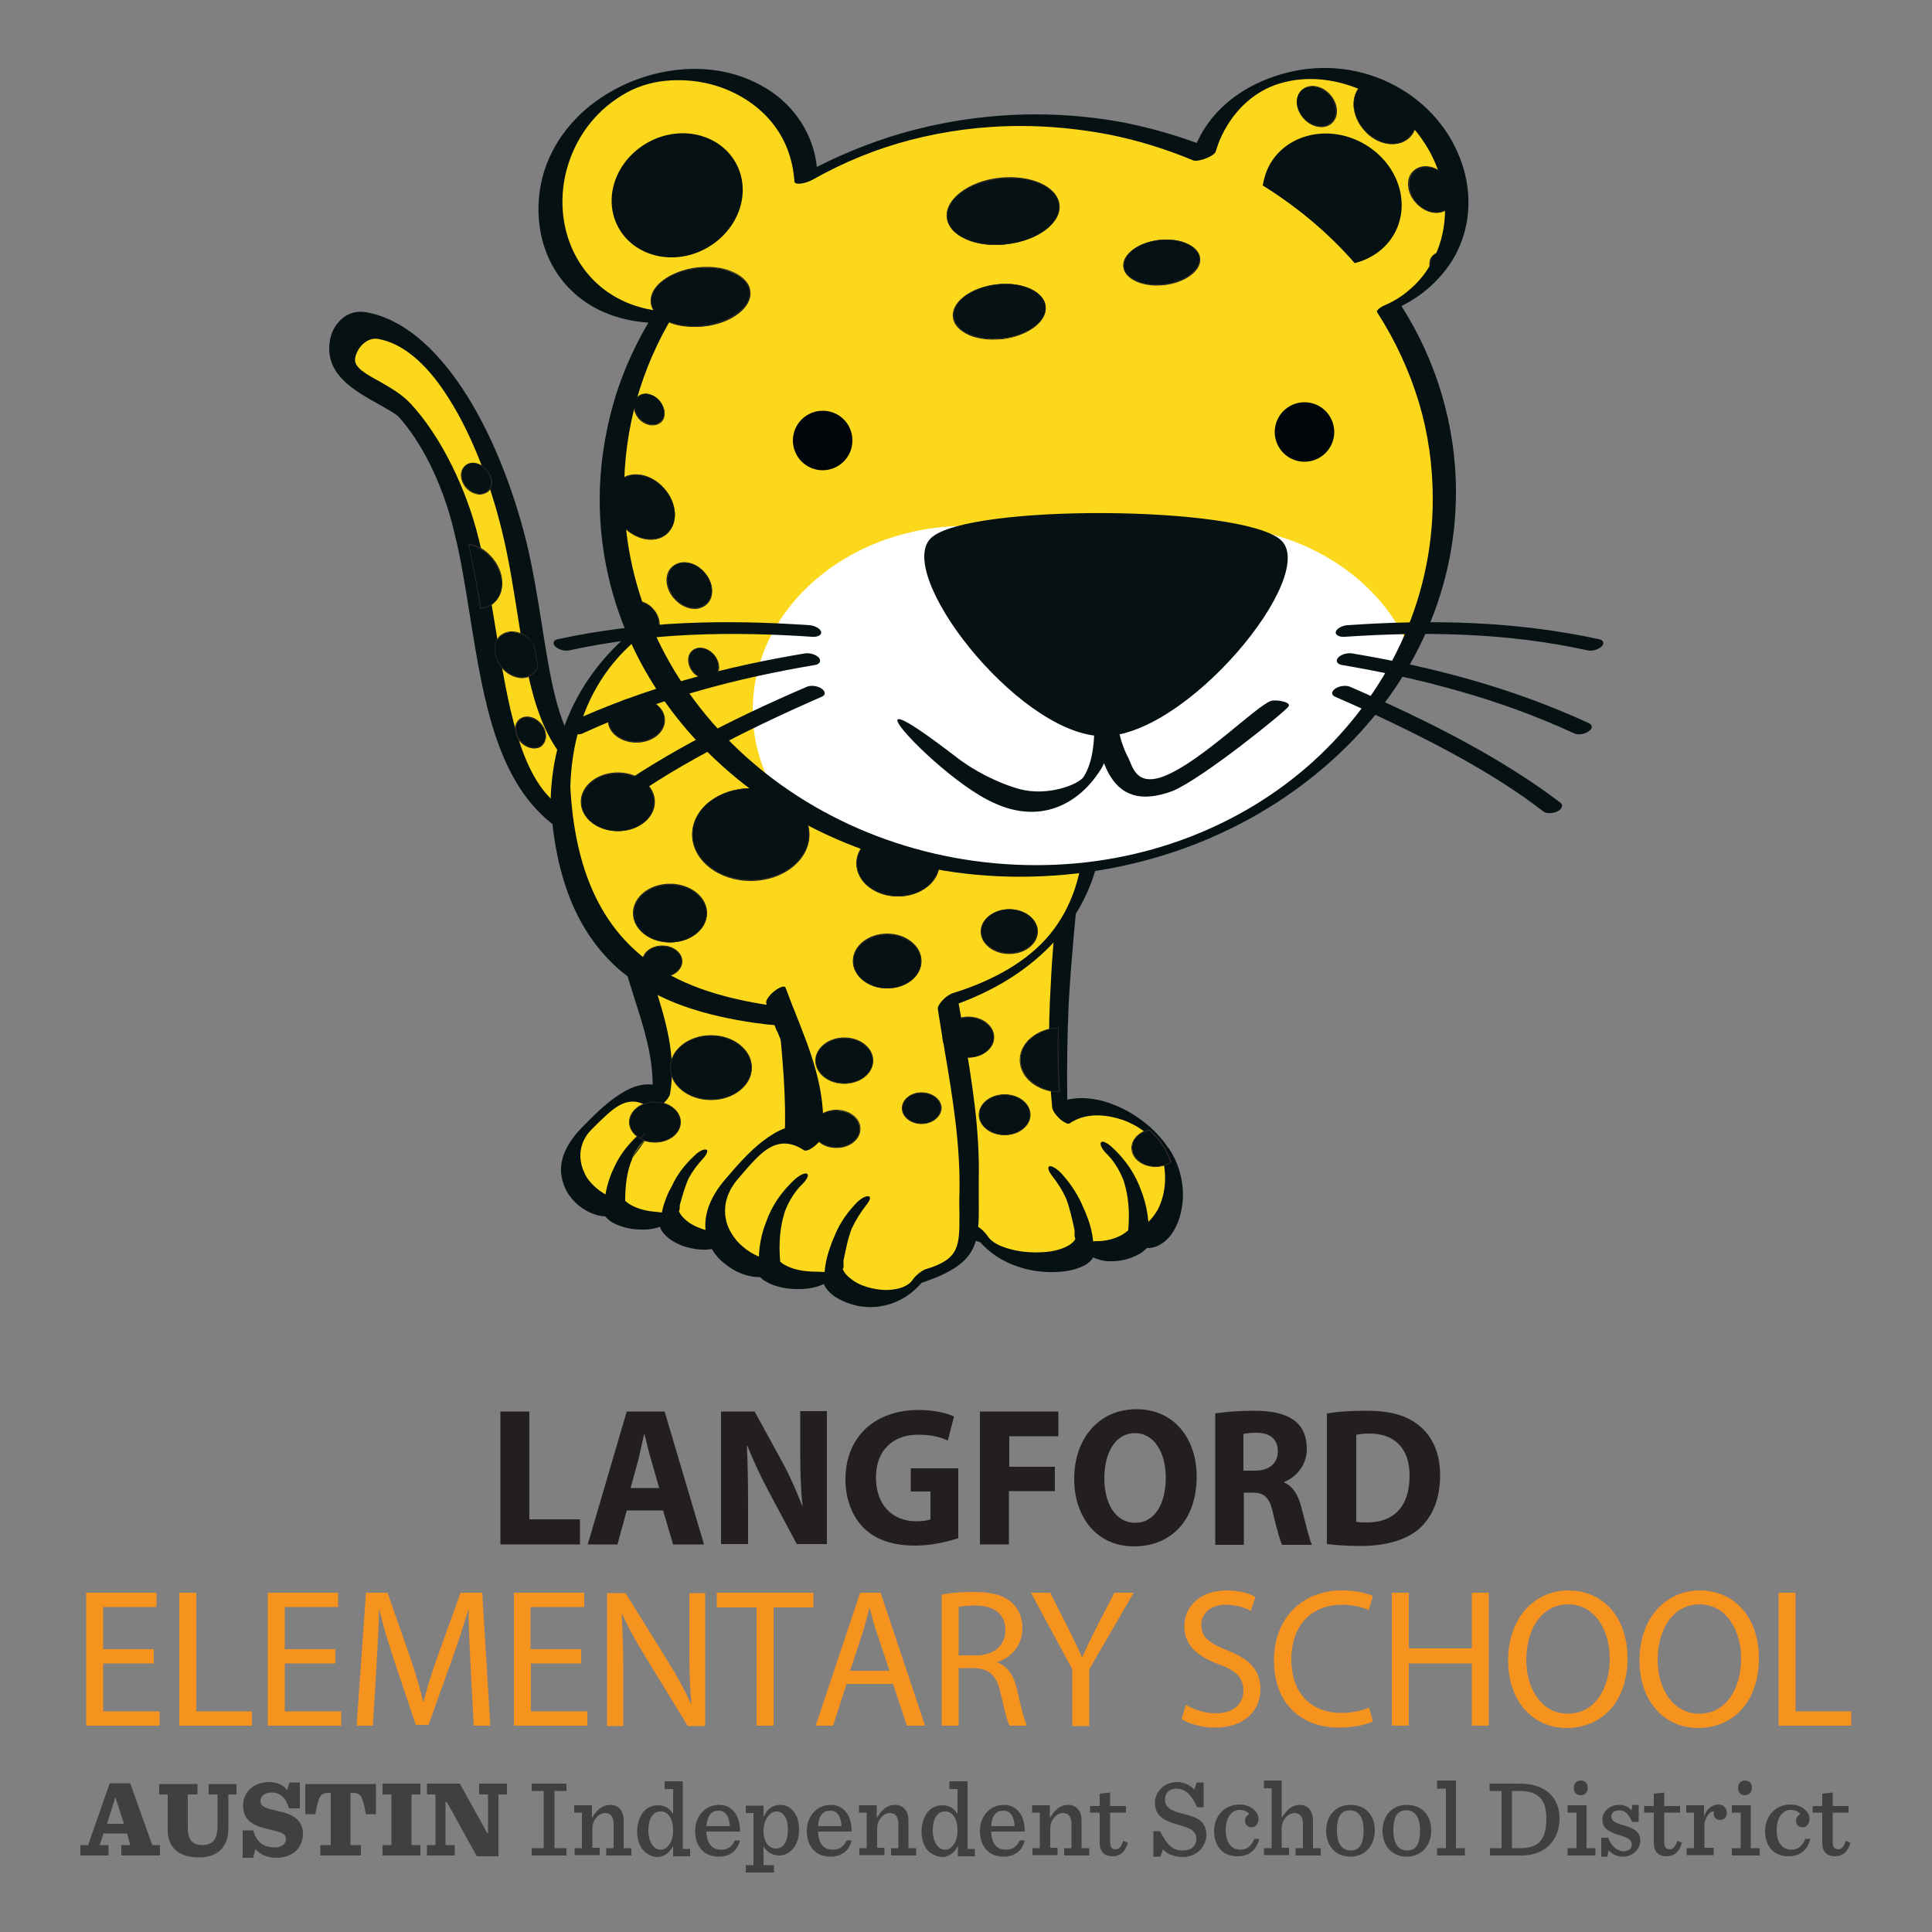 <?xml version="1.0" encoding="utf-8"?>
<!-- Generator: Adobe Illustrator 21.1.0, SVG Export Plug-In . SVG Version: 6.00 Build 0)  -->
<svg version="1.1" id="Layer_1" xmlns="http://www.w3.org/2000/svg" xmlns:xlink="http://www.w3.org/1999/xlink" x="0px" y="0px"
	 viewBox="0 0 500 500" style="enable-background:new 0 0 500 500;" xml:space="preserve">
<rect x="0" y="0" width="500" height="500" fill="#808080" stroke="none"/>
<style type="text/css">
	.st0{fill:#231F20;}
	.st1{fill:#F6921E;}
	.st2{fill:#404041;}
	.st3{fill:#FCD81C;}
	.st4{fill:#051112;}
	.st5{fill-rule:evenodd;clip-rule:evenodd;fill:#FCD81C;}
	.st6{fill-rule:evenodd;clip-rule:evenodd;fill:#051112;}
	.st7{fill:#2C2825;}
	.st8{fill-rule:evenodd;clip-rule:evenodd;fill:#FFFFFF;}
	.st9{fill-rule:evenodd;clip-rule:evenodd;fill:#000509;}
</style>
<g id="Text">
	<g>
		<path class="st0" d="M129.5,365.3h7.5v27.9h13.1v6.5h-20.6V365.3z"/>
		<path class="st0" d="M162.2,390.9l-2.4,8.8h-7.7l10.1-34.4h9.8l10.2,34.4h-8l-2.6-8.8H162.2z M170.6,385.1l-2.1-7.3
			c-0.6-2-1.2-4.6-1.7-6.6h-0.1c-0.5,2-1,4.6-1.5,6.6l-2,7.3H170.6z"/>
		<path class="st0" d="M186.6,399.7v-34.4h8.7l6.9,12.6c2,3.6,3.9,7.9,5.4,11.8h0.1c-0.5-4.5-0.6-9.2-0.6-14.4v-10.1h6.9v34.4h-7.8
			l-7.1-13.3c-2-3.7-4.1-8.1-5.7-12.2l-0.1,0.1c0.2,4.5,0.3,9.4,0.3,15v10.4H186.6z"/>
		<path class="st0" d="M247.9,398.1c-2.3,0.8-6.7,1.9-11,1.9c-6,0-10.4-1.6-13.4-4.6c-3-3-4.7-7.5-4.7-12.5c0-11.4,8-18,18.9-18
			c4.3,0,7.6,0.9,9.2,1.7l-1.6,6.2c-1.8-0.8-4.1-1.5-7.7-1.5c-6.2,0-10.9,3.7-10.9,11.1c0,7.1,4.3,11.3,10.4,11.3
			c1.7,0,3.1-0.2,3.7-0.5v-7.2h-5.1V380h12.3V398.1z"/>
		<path class="st0" d="M253.7,365.3h20.2v6.4h-12.7v7.9H273v6.3h-11.9v13.8h-7.5V365.3z"/>
		<path class="st0" d="M309.7,382.1c0,11.3-6.6,18.1-16.2,18.1c-9.8,0-15.5-7.7-15.5-17.5c0-10.3,6.3-18,16.1-18
			C304.1,364.7,309.7,372.6,309.7,382.1z M285.8,382.6c0,6.7,3,11.5,8,11.5c5.1,0,7.9-5,7.9-11.7c0-6.2-2.8-11.5-8-11.5
			C288.7,370.9,285.8,375.9,285.8,382.6z"/>
		<path class="st0" d="M314.5,365.8c2.4-0.4,6-0.7,10-0.7c4.9,0,8.3,0.8,10.7,2.7c2,1.6,3,4,3,7.2c0,4.4-3,7.4-5.8,8.5v0.2
			c2.3,1,3.6,3.3,4.4,6.4c1,3.9,2.1,8.4,2.7,9.7h-7.7c-0.5-1-1.3-3.8-2.3-8c-0.9-4.3-2.3-5.5-5.3-5.5h-2.3v13.5h-7.4V365.8z
			 M321.9,380.6h2.9c3.7,0,5.9-1.9,5.9-5c0-3.2-2.1-4.8-5.5-4.8c-1.8,0-2.8,0.2-3.4,0.3V380.6z"/>
		<path class="st0" d="M343.5,365.8c2.7-0.5,6.3-0.7,10.1-0.7c6.3,0,10.3,1.2,13.5,3.7c3.4,2.7,5.6,6.9,5.6,13
			c0,6.6-2.3,11.1-5.5,13.9c-3.5,3-8.8,4.4-15.3,4.4c-3.9,0-6.6-0.3-8.5-0.5V365.8z M351,393.8c0.6,0.2,1.7,0.2,2.6,0.2
			c6.8,0.1,11.2-3.8,11.2-12.1c0-7.2-4-10.9-10.4-10.9c-1.7,0-2.7,0.2-3.4,0.3V393.8z"/>
	</g>
	<g>
		<path class="st1" d="M39.8,430.5H26.7v12.4h14.6v3.7h-19v-34.4h18.2v3.7H26.7v10.9h13.1V430.5z"/>
		<path class="st1" d="M46.4,412.2h4.4v30.7h14.4v3.7H46.4V412.2z"/>
		<path class="st1" d="M86.9,430.5H73.7v12.4h14.6v3.7h-19v-34.4h18.2v3.7H73.7v10.9h13.1V430.5z"/>
		<path class="st1" d="M121.8,431.5c-0.2-4.8-0.6-10.6-0.5-14.9h-0.1c-1.2,4-2.6,8.3-4.3,13.1l-6,16.7h-3.3l-5.5-16.4
			c-1.6-4.9-3-9.3-3.9-13.4h-0.1c-0.1,4.3-0.4,10.1-0.7,15.2l-0.9,14.8h-4.2l2.4-34.4h5.6l5.8,16.6c1.4,4.2,2.6,8,3.4,11.6h0.1
			c0.9-3.5,2.1-7.3,3.6-11.6l6-16.6h5.6l2.1,34.4h-4.3L121.8,431.5z"/>
		<path class="st1" d="M150.5,430.5h-13.1v12.4H152v3.7h-19v-34.4h18.2v3.7h-13.9v10.9h13.1V430.5z"/>
		<path class="st1" d="M157.1,446.7v-34.4h4.8l10.8,17.4c2.5,4,4.5,7.7,6.1,11.2l0.1-0.1c-0.4-4.6-0.5-8.8-0.5-14.1v-14.4h4.1v34.4
			H178l-10.7-17.5c-2.4-3.8-4.6-7.8-6.3-11.5l-0.1,0.1c0.2,4.3,0.4,8.5,0.4,14.2v14.7H157.1z"/>
		<path class="st1" d="M195.8,416h-10.3v-3.8h25v3.8h-10.3v30.6h-4.4V416z"/>
		<path class="st1" d="M219.1,435.8l-3.5,10.8h-4.5l11.5-34.4h5.3l11.5,34.4h-4.7l-3.6-10.8H219.1z M230.2,432.4l-3.3-9.9
			c-0.8-2.2-1.3-4.3-1.8-6.3H225c-0.5,2-1.1,4.1-1.7,6.2l-3.3,10H230.2z"/>
		<path class="st1" d="M243.7,412.7c2.2-0.5,5.4-0.7,8.4-0.7c4.7,0,7.7,0.9,9.8,2.8c1.7,1.5,2.7,3.9,2.7,6.5c0,4.5-2.8,7.6-6.4,8.8
			v0.2c2.6,0.9,4.2,3.4,5,6.9c1.1,4.8,1.9,8.1,2.6,9.4h-4.5c-0.6-1-1.3-3.9-2.3-8.2c-1-4.7-2.8-6.5-6.8-6.7h-4.1v14.9h-4.4V412.7z
			 M248.1,428.4h4.5c4.7,0,7.6-2.6,7.6-6.5c0-4.4-3.2-6.4-7.8-6.4c-2.1,0-3.6,0.2-4.3,0.4V428.4z"/>
		<path class="st1" d="M277.5,446.7V432l-10.7-19.8h5l4.8,9.5c1.3,2.6,2.3,4.7,3.4,7.1h0.1c1-2.2,2.1-4.5,3.4-7.1l4.9-9.5h5
			L281.9,432v14.7H277.5z"/>
		<path class="st1" d="M306.9,441.2c2,1.2,4.8,2.2,7.8,2.2c4.5,0,7.1-2.4,7.1-5.9c0-3.2-1.8-5.1-6.4-6.8c-5.5-2-8.9-4.9-8.9-9.8
			c0-5.4,4.4-9.3,10.9-9.3c3.5,0,6,0.8,7.5,1.7l-1.2,3.6c-1.1-0.6-3.4-1.6-6.4-1.6c-4.6,0-6.4,2.8-6.4,5.2c0,3.2,2.1,4.8,6.7,6.6
			c5.7,2.2,8.6,5.1,8.6,10.1c0,5.3-3.9,9.9-11.8,9.9c-3.3,0-6.8-1-8.6-2.2L306.9,441.2z"/>
		<path class="st1" d="M355.3,445.5c-1.6,0.8-4.8,1.6-8.9,1.6c-9.5,0-16.7-6.1-16.7-17.4c0-10.8,7.2-18.1,17.6-18.1
			c4.2,0,6.9,0.9,8,1.5l-1.1,3.6c-1.7-0.8-4-1.4-6.8-1.4c-7.9,0-13.2,5.2-13.2,14.2c0,8.4,4.8,13.8,13,13.8c2.7,0,5.4-0.6,7.1-1.4
			L355.3,445.5z"/>
		<path class="st1" d="M364.6,412.2v14.4h16.3v-14.4h4.4v34.4h-4.4v-16.1h-16.3v16.1h-4.4v-34.4H364.6z"/>
		<path class="st1" d="M421.2,429.1c0,11.8-7.1,18.1-15.7,18.1c-8.9,0-15.2-7-15.2-17.5c0-10.9,6.7-18.1,15.7-18.1
			C415.2,411.7,421.2,418.9,421.2,429.1z M395,429.6c0,7.4,3.9,13.9,10.8,13.9c6.9,0,10.8-6.5,10.8-14.3c0-6.8-3.5-14-10.8-14
			C398.6,415.3,395,422.1,395,429.6z"/>
		<path class="st1" d="M455.2,429.1c0,11.8-7.1,18.1-15.7,18.1c-8.9,0-15.2-7-15.2-17.5c0-10.9,6.7-18.1,15.7-18.1
			C449.2,411.7,455.2,418.9,455.2,429.1z M429,429.6c0,7.4,3.9,13.9,10.8,13.9c6.9,0,10.8-6.5,10.8-14.3c0-6.8-3.5-14-10.8-14
			C432.6,415.3,429,422.1,429,429.6z"/>
		<path class="st1" d="M460.3,412.2h4.4v30.7h14.4v3.7h-18.8V412.2z"/>
	</g>
	<path class="st2" d="M32.9,474.5h-6.1l-1,3h2.3v2.7h-7.3v-2.7h2l5.6-16h5.3l5.7,16h2v2.7h-10v-2.7h2.3L32.9,474.5z M27.7,472h4.4
		l-2.2-6.7h-0.1L27.7,472z"/>
	<path class="st2" d="M43.4,473.5v-9.1h-2.2v-2.7h9.9v2.7h-2.5v8.6c0,3.4,1.4,4.5,3.8,4.5c1.2,0,2.1-0.3,2.8-1
		c0.7-0.8,1.1-2.1,1.1-4v-8.1h-2.3v-2.7h7.2v2.7h-2.1v8.9c0,4-2.2,7.4-7.5,7.4C46,480.7,43.4,478,43.4,473.5"/>
	<path class="st2" d="M62.7,473.7h2.8c0.9,2.9,2.5,4.4,5.6,4.4c1.9,0,2.9-0.9,2.9-2.2c0-1.5-1.6-1.8-4.5-2.5
		c-3.1-0.7-6.6-1.8-6.6-6.1c0-3.8,3.1-6.1,6.7-6.1c2.2,0,3.8,0.8,4.7,2.1l0.6-2h2.7v6.7h-2.8c-0.9-2.8-2.2-4.1-4.6-4.1
		c-1.9,0-2.8,1.1-2.8,2.2c0,1.6,1.8,2,4.6,2.6c3,0.7,6.4,1.8,6.4,5.9c0,3.7-2.8,6.2-6.9,6.2c-2.4,0-4.4-1-5.4-2.3l-0.6,2.3h-2.7
		V473.7z"/>
	<path class="st2" d="M82.9,477.5h2.7V464h-0.5c-2.2,0-2.6,0.7-3.5,5.5h-2.6v-7.8h18.3v7.8h-2.6c-0.9-4.8-1.3-5.5-3.5-5.5h-0.5v13.5
		h2.7v2.7H82.9V477.5z"/>
	<polygon class="st2" points="99,477.5 101.3,477.5 101.3,464.4 99,464.4 99,461.6 108.8,461.6 108.8,464.4 106.5,464.4 
		106.5,477.5 108.8,477.5 108.8,480.2 99,480.2 	"/>
	<polygon class="st2" points="115.6,466.3 115.3,466.3 115.3,477.5 117.7,477.5 117.7,480.2 110.5,480.2 110.5,477.5 112.7,477.5 
		112.7,464.4 110.5,464.4 110.5,461.6 119,461.6 126.1,474.4 126.3,474.4 126.3,464.4 124,464.4 124,461.6 131.2,461.6 131.2,464.4 
		129,464.4 129,480.4 123.4,480.4 	"/>
	<polygon class="st2" points="137.6,478.3 140.7,478.3 140.7,463.5 137.6,463.5 137.6,461.6 146.6,461.6 146.6,463.5 143.5,463.5 
		143.5,478.3 146.6,478.3 146.6,480.2 137.6,480.2 	"/>
	<path class="st2" d="M148.6,478.3h2v-9.2h-2v-1.9h4.6v3.3c1.4-2.4,2.9-3.4,4.8-3.4c2,0,3.4,1.5,3.4,4v7.2h2v1.9h-6.5v-1.9h1.9v-6.2
		c0-1-0.2-1.8-0.7-2.3c-0.4-0.4-0.9-0.6-1.5-0.6c-1.5,0-3.3,1.6-3.3,4.1v4.9h1.9v1.9h-6.5V478.3z"/>
	<path class="st2" d="M166.7,479.1c-1.2-1.2-1.8-3.1-1.8-5.1c0-2.1,0.7-4.2,1.9-5.4c0.9-0.9,2.1-1.4,3.5-1.4c1.9,0,3.1,0.9,3.9,2.3
		v-6.5H172v-2h4.7v17.5h1.9v1.9h-4.4v-2.7c-0.9,1.9-2.5,2.9-4.1,2.9C168.7,480.5,167.5,479.9,166.7,479.1 M174.2,473.7
		c0-2.6-1-4.9-3.2-4.9c-2,0-3.2,1.8-3.2,4.9c0,3.2,1.5,5,3.2,5C172.6,478.7,174.2,476.9,174.2,473.7"/>
	<path class="st2" d="M182.8,473.9c0.1,3.2,1.4,4.8,3.9,4.8c1.5,0,2.7-0.7,3.5-2.4h1.3c-0.7,2.8-2.7,4.2-5.5,4.2
		c-3.9,0-6.1-2.8-6.1-6.6c0-3.9,2.6-6.8,6.2-6.8c3.8,0,5.5,3.4,5.4,6.9H182.8z M182.8,472.6h6.1c-0.2-2.4-1-4-2.9-4
		C184.2,468.6,183.1,469.7,182.8,472.6"/>
	<path class="st2" d="M193,482.7h2v-13.5h-2v-1.9h4.6v3c0.9-2.3,2.6-3.2,4.3-3.2c1.3,0,2.4,0.5,3.2,1.4c1.2,1.2,1.7,3,1.7,5.1
		c0,2.1-0.7,4.1-1.9,5.2c-0.9,0.9-2,1.4-3.2,1.4c-1.9,0-3.3-1-4.1-2.4v4.9h2.7v1.9H193V482.7z M203.9,473.4c0-3.1-1.3-4.6-3-4.6
		c-1.6,0-3.3,2.1-3.3,5c0,2.6,1.1,4.6,3.2,4.6C202.7,478.4,203.9,476.7,203.9,473.4"/>
	<path class="st2" d="M211.7,473.9c0.1,3.2,1.4,4.8,3.9,4.8c1.5,0,2.7-0.7,3.5-2.4h1.3c-0.7,2.8-2.7,4.2-5.5,4.2
		c-3.9,0-6.1-2.8-6.1-6.6c0-3.9,2.6-6.8,6.2-6.8c3.8,0,5.5,3.4,5.4,6.9H211.7z M211.7,472.6h6.1c-0.2-2.4-1-4-2.9-4
		C213.1,468.6,211.9,469.7,211.7,472.6"/>
	<path class="st2" d="M222.3,478.3h2v-9.2h-2v-1.9h4.6v3.3c1.4-2.4,2.9-3.4,4.8-3.4c2,0,3.4,1.5,3.4,4v7.2h2v1.9h-6.5v-1.9h1.9v-6.2
		c0-1-0.2-1.8-0.7-2.3c-0.4-0.4-0.9-0.6-1.5-0.6c-1.5,0-3.3,1.6-3.3,4.1v4.9h1.9v1.9h-6.5V478.3z"/>
	<path class="st2" d="M240.3,479.1c-1.2-1.2-1.8-3.1-1.8-5.1c0-2.1,0.7-4.2,1.9-5.4c0.9-0.9,2.1-1.4,3.5-1.4c1.9,0,3.1,0.9,3.9,2.3
		v-6.5h-2.1v-2h4.7v17.5h1.9v1.9h-4.4v-2.7c-0.9,1.9-2.5,2.9-4.1,2.9C242.4,480.5,241.2,479.9,240.3,479.1 M247.8,473.7
		c0-2.6-1-4.9-3.2-4.9c-2,0-3.2,1.8-3.2,4.9c0,3.2,1.5,5,3.2,5C246.2,478.7,247.8,476.9,247.8,473.7"/>
	<path class="st2" d="M256.5,473.9c0.1,3.2,1.4,4.8,3.9,4.8c1.5,0,2.7-0.7,3.5-2.4h1.3c-0.7,2.8-2.7,4.2-5.5,4.2
		c-3.9,0-6.1-2.8-6.1-6.6c0-3.9,2.6-6.8,6.2-6.8c3.8,0,5.5,3.4,5.4,6.9H256.5z M256.5,472.6h6.1c-0.2-2.4-1-4-2.9-4
		C257.9,468.6,256.7,469.7,256.5,472.6"/>
	<path class="st2" d="M267.1,478.3h2v-9.2h-2v-1.9h4.6v3.3c1.4-2.4,2.9-3.4,4.8-3.4c2,0,3.4,1.5,3.4,4v7.2h2v1.9h-6.5v-1.9h1.9v-6.2
		c0-1-0.2-1.8-0.7-2.3c-0.4-0.4-0.9-0.6-1.5-0.6c-1.5,0-3.3,1.6-3.3,4.1v4.9h1.9v1.9h-6.5V478.3z"/>
	<path class="st2" d="M287.3,463.9v3.5h4.1v1.7h-4.1v7.6c0,1.3,0.4,1.9,1.5,1.9c0.8,0,1.4-0.7,1.9-2.2l1.2,0.5
		c-0.7,2.5-2.2,3.5-4,3.5c-2.2,0-3.3-1.3-3.3-3.4v-7.9h-2.5v-1.7h2.5v-3.2L287.3,463.9z"/>
	<path class="st2" d="M298.5,473.9h1.7c2,3.8,3.3,5,5.9,5c2.2,0,3.5-1.1,3.5-3.1c0-2.3-2.4-2.9-4.8-3.6c-2.8-0.8-5.9-1.8-5.9-5.6
		c0-2.8,2.3-5.4,5.7-5.4c1.5,0,3.5,0.7,4.5,2l0.6-1.9h1.8v6.4h-1.7c-1.7-3.7-3.3-4.8-5.4-4.8c-1.8,0-2.9,1.1-2.9,2.8
		c0,2.5,2.4,3.1,5,3.8c2.8,0.7,5.7,1.6,5.7,5.3c0,3.2-2.6,5.8-6.1,5.8c-2,0-4-0.7-5.1-2l-0.7,1.9h-1.8V473.9z"/>
	<path class="st2" d="M314.2,473.9c0-4,2.8-6.9,6.6-6.9c2.8,0,4.9,1.9,4.9,3.6c0,1.3-0.6,2.3-1.8,2.3c-1.1,0-1.7-0.8-1.7-1.7
		c0-0.8,0.6-1.5,1.1-1.7c-0.4-0.6-1.2-1.1-2.5-1.1c-1.9,0-3.6,1.8-3.6,5.2c0,3.2,1.4,5.1,3.9,5.1c1.5,0,2.8-0.9,3.5-2.8h1.3
		c-0.7,2.9-2.7,4.5-5.5,4.5C316.4,480.5,314.2,477.7,314.2,473.9"/>
	<path class="st2" d="M327.1,478.3h2v-15.5h-2v-2h4.6v9.7c1.4-2.4,2.9-3.4,4.7-3.4c2,0,3.4,1.5,3.4,4v7.2h2v1.9h-6.5v-1.9h1.9v-6.2
		c0-1-0.2-1.8-0.7-2.3c-0.4-0.4-0.9-0.6-1.5-0.6c-1.5,0-3.3,1.6-3.3,4.1v4.9h1.9v1.9h-6.5V478.3z"/>
	<path class="st2" d="M343.2,473.8c0-3.9,2.5-6.7,6.3-6.7c3.9,0,6.3,2.7,6.3,6.6c0,3.9-2.5,6.8-6.3,6.8
		C345.6,480.5,343.2,477.7,343.2,473.8 M352.9,473.7c0-3.6-1.4-5.2-3.6-5.2c-2.2,0-3.3,1.6-3.3,5.2c0,3.6,1.4,5.2,3.6,5.2
		C351.8,478.9,352.9,477.3,352.9,473.7"/>
	<path class="st2" d="M357.8,473.8c0-3.9,2.5-6.7,6.3-6.7c3.9,0,6.3,2.7,6.3,6.6c0,3.9-2.5,6.8-6.3,6.8
		C360.2,480.5,357.8,477.7,357.8,473.8 M367.5,473.7c0-3.6-1.4-5.2-3.6-5.2c-2.2,0-3.3,1.6-3.3,5.2c0,3.6,1.4,5.2,3.6,5.2
		C366.4,478.9,367.5,477.3,367.5,473.7"/>
	<polygon class="st2" points="371.9,478.3 374.2,478.3 374.2,462.9 371.9,462.9 371.9,460.8 376.8,460.8 376.8,478.3 379.1,478.3 
		379.1,480.2 371.9,480.2 	"/>
	<path class="st2" d="M385.5,478.3h3.1v-14.8h-3.1v-1.9h7.8c6.8,0,10.3,3.7,10.3,9c0,5.1-3.1,9.6-10,9.6h-8V478.3z M393.5,478.3
		c4.6,0,6.7-2.1,6.7-7.7c0-4.9-2.1-7.1-7-7.1h-1.9v14.8H393.5z"/>
	<path class="st2" d="M405.7,478.3h2.3v-9.2h-2.3v-1.9h4.9v11.1h2.3v1.9h-7.2V478.3z M407.3,462.7c0-1.1,0.7-1.9,1.8-1.9
		c1.1,0,1.8,0.7,1.8,1.9c0,1.1-0.7,1.9-1.8,1.9C408,464.6,407.3,463.9,407.3,462.7"/>
	<path class="st2" d="M414.5,475.6h1.7c0.7,2.1,2.3,3.5,4,3.5c1.5,0,2.1-0.8,2.1-1.8c0-1.1-0.9-1.7-3.3-2.4c-3-0.9-4.3-1.9-4.3-4
		c0-2.1,1.8-3.8,4.4-3.8c1.3,0,2.5,0.5,3.1,1.5l0.3-1.5h1.6v4.4h-1.7c-0.9-1.9-1.7-3-3.4-3c-1,0-2,0.6-2,1.6c0,1.1,1,1.7,3.2,2.3
		c2.9,0.8,4.3,1.8,4.3,4c0,1.9-1.7,4.1-4.5,4.1c-1.6,0-2.9-0.7-3.7-1.7l-0.3,1.7h-1.6V475.6z"/>
	<path class="st2" d="M430.7,463.9v3.5h4.1v1.7h-4.1v7.6c0,1.3,0.4,1.9,1.5,1.9c0.8,0,1.4-0.7,1.9-2.2l1.2,0.5
		c-0.7,2.5-2.2,3.5-4,3.5c-2.2,0-3.3-1.3-3.3-3.4v-7.9h-2.5v-1.7h2.5v-3.2L430.7,463.9z"/>
	<path class="st2" d="M436.4,478.3h2v-9.2h-2v-1.9h4.6v3c0.6-2.2,2.3-3.2,3.7-3.2c1.4,0,2.2,1,2.2,2.2c0,1-0.7,1.8-1.7,1.8
		c-1,0-1.7-0.6-1.7-1.7c0-0.1,0-0.3,0.1-0.5c-1.2-0.1-2.1,1.4-2.5,3.1v6.3h2.4v1.9h-7V478.3z"/>
	<path class="st2" d="M448.2,478.3h2.3v-9.2h-2.3v-1.9h4.9v11.1h2.3v1.9h-7.2V478.3z M449.8,462.7c0-1.1,0.7-1.9,1.8-1.9
		c1.1,0,1.8,0.7,1.8,1.9c0,1.1-0.7,1.9-1.8,1.9C450.5,464.6,449.8,463.9,449.8,462.7"/>
	<path class="st2" d="M456.8,473.9c0-4,2.8-6.9,6.6-6.9c2.8,0,4.9,1.9,4.9,3.6c0,1.3-0.6,2.3-1.8,2.3c-1.1,0-1.7-0.8-1.7-1.7
		c0-0.8,0.6-1.5,1.1-1.7c-0.4-0.6-1.2-1.1-2.5-1.1c-1.9,0-3.6,1.8-3.6,5.2c0,3.2,1.4,5.1,3.9,5.1c1.5,0,2.8-0.9,3.5-2.8h1.3
		c-0.7,2.9-2.7,4.5-5.5,4.5C459,480.5,456.8,477.7,456.8,473.9"/>
	<path class="st2" d="M474.3,463.9v3.5h4.1v1.7h-4.1v7.6c0,1.3,0.4,1.9,1.5,1.9c0.8,0,1.4-0.7,1.9-2.2l1.2,0.5
		c-0.7,2.5-2.2,3.5-4,3.5c-2.2,0-3.3-1.3-3.3-3.4v-7.9h-2.5v-1.7h2.5v-3.2L474.3,463.9z"/>
</g>
<g id="Mascot_1_">
	<g>
		<path class="st3" d="M209.8,215.2c3.5,0.3,6.8-2.7,7.3-6.7c0.5-4.1-2-7.6-5.5-8c-9.8-1-17.9,0.9-25.6,2.6
			c-11.1,2.5-21.3,4.8-34.2-4.5c-13.7-9.9-12.6-35.7-18.6-59.6c-6.7-27-20.2-52-37-54.9c-3.5-0.6-6.9,2.1-7.6,6.2
			c-1.5,8.3,11.7,11,16.1,15.8c6.4,7,12.6,18.4,16.1,32.5c6.5,26.4,6,60,23.7,72.7c17.1,12.3,29.7,9.4,43.3,6.3
			C194.6,216.1,201.8,214.4,209.8,215.2L209.8,215.2z"/>
		<path class="st4" d="M211.5,218.8c2.3,0.2,4.4-0.6,5.9-2c1.5-1.4,2.6-3.5,2.9-5.9l0-0.1l0-0.1l0,0l0,0c0.3-2.9-0.6-5.8-2.4-8.3
			l-0.1-0.2c-2.1-2.9-4.8-4.8-7.9-5.2l-0.1,0c-0.1,0-0.1,0-0.2,0c-10.1-1-18.2,0.9-26,2.7l0,0c-5.4,1.2-10.6,2.4-15.9,2.2
			c-5-0.2-10.1-1.8-15.7-5.8c-7.1-5.1-9.3-18.8-11.7-34c-1.1-7-2.3-14.4-4-21.6c-3.7-14.9-9.5-29.3-16.8-40.2
			c-7.1-10.6-15.5-17.9-24.8-19.5c-2.3-0.4-4.5,0.2-6.1,1.6c-1.6,1.3-2.8,3.3-3.2,5.6l0,0.1c-1.5,8.7,6.1,12.9,13.1,16.8
			c2.1,1.2,4.1,2.3,4.7,3c2.8,3.1,5.7,7.4,8.2,12.5c2.4,4.9,4.6,10.7,6.1,17.1c1.8,7.1,3,14.8,4.2,22.4c3.5,21.7,7,43.2,22.4,54.2
			c9.4,6.7,17.4,9.3,25,9.8c7.2,0.4,13.9-1.1,20.8-2.6c0.1,0,0.1,0,0.2,0C196.9,219.6,203.9,218,211.5,218.8L211.5,218.8z
			 M211.8,210.3c-1.1,1-2.4,1.5-3.6,1.4c-8.3-0.8-15.6,0.8-22.6,2.4l0,0c-6.7,1.5-13.2,3-19.9,2.6c-6.4-0.4-13.2-2.5-20.9-8.1
			c-10.3-7.4-13.4-26.4-16.5-45.7c-1.3-7.8-2.5-15.7-4.3-23c-1.7-7.1-4.2-13.6-7-19.3c-3.2-6.5-6.9-12-10.7-16.1
			c-2.3-2.5-5.3-4.2-8.3-5.9c-3.1-1.7-6.4-3.5-6.1-5.7c0-0.1,0-0.2,0-0.2c0.3-1.6,1.2-3,2.3-3.9c1.1-0.9,2.4-1.3,3.6-1.1
			c6.4,1.1,12.3,6.3,17.3,13.8c6.4,9.5,11.6,22.6,14.9,36.3c1.7,7,2.8,14.1,3.9,21c2.8,17.9,5.3,33.9,17.5,42.6
			c7.3,5.3,13.8,7.2,19.9,7.5c5.8,0.3,11.2-0.9,16.9-2.2l0,0c7.6-1.7,15.5-3.5,24.9-2.6l0.1,0l0.1,0c0.3,0,0.2-0.3,0.3-0.2l0,0
			c0.2,0.3,0.3,1.1,0.2,2.1l0,0l0,0.1v0C213.7,207.8,212.9,209.3,211.8,210.3L211.8,210.3z M213.4,199.6l4.5,2.5
			C216.5,200.3,214.5,199.2,213.4,199.6L213.4,199.6z"/>
		<path class="st5" d="M277,225.4c-2.2,21.7-4.3,42.3-2.4,63c8-5.5,21.8,0.3,26.9,8.9c5.7,9.7,1.1,23.9-6.9,23
			c0.8-9.6-1.5-17-7.2-22.3c5.3,5.3,8.5,13,7.5,22.5c-4,4.1-12.6,4.2-14.2,1.4c0.2-6.3-2.9-12.5-6.8-17.5c5.1,5.4,5.9,11.6,7.2,17.8
			c-0.8,5.6-20.5,7.1-27.1-2.7c-14.8-4.5-14.5-8.8-14.8-22.6c-0.6-23.2-0.3-45.6,0.5-67.5C252,228.1,264.5,226.8,277,225.4
			L277,225.4z M161.6,232.7c0.5,18.9,12.3,34.3,9.3,52c-6.6-5.3-12.8,1-18.9,7.1c-10.3,10.3,0.2,20.8,7.2,20.5
			c-0.1-8.4,2.4-14.6,7.7-18.8c-4.9,4.2-8.2,10.7-7.9,18.9c3.2,3.8,12.9,4.3,14.5,2c0.2-5.5,3.3-10.6,7.1-14.7
			c-4.7,4.4-5.9,9.6-7.4,15c0.3,4.9,13.2,10.3,19.6,2.2c13.1-3,11.2-7.6,12.4-19.5c2-20.1-2.9-39.9-2.1-58.9
			C192.3,236.6,172.3,234.7,161.6,232.7L161.6,232.7z"/>
		<path class="st4" d="M159.1,234.6c0.2,8.5,2.7,16.2,5.1,23.8c2.4,7.5,4.7,14.7,4.7,22.3c-2.2-0.3-4.5,0.3-6.8,1.5
			c-4.1,2.2-7.7,5.7-11.2,9.3c-4.3,4.3-5.9,8.3-5.7,11.8c0.1,1.5,0.5,3,1.1,4.3c0.6,1.3,1.5,2.5,2.5,3.5c2.2,2.2,5.2,3.6,7.8,3.7
			l0,0c0.4,0.4,0.8,0.8,1.3,1.2c1.9,1.3,4.8,2.1,7.4,2.2c1.8,0.1,3.8-0.1,5.5-0.7c0.3,1.1,1.2,2.1,2.3,3c1.2,0.9,2.7,1.7,4.4,2.2
			c1.7,0.5,3.6,0.8,5.5,0.7c3.2-0.2,6.6-1.6,9.6-4.5c13.7-3.4,14-8.2,14.8-18.5v-0.1c0.1-1.3,0.2-2.7,0.4-4.6
			c1.1-11.2,0.1-22.2-0.9-33.1c-0.8-8.8-1.6-17.4-1.2-25.9c0-0.3-0.1-0.5-0.4-0.5c-5.4-1-13.1-1.9-20.7-2.9
			c-7.7-1-15.4-1.9-20.7-2.9c-0.7-0.1-2.3,0.8-3.5,2C159.5,233.3,159.1,234.1,159.1,234.6L159.1,234.6L159.1,234.6z M169.2,254.4
			c-1.9-6-3.8-12.1-4.7-18.5c4.7,0.7,10.2,1.4,15.7,2.1c7.5,0.9,15,1.9,20.3,2.8c-0.3,8.4,0.5,17,1.3,25.6c1,10.8,2,21.8,0.9,32.8
			c-0.1,1.5-0.3,3.1-0.4,4.6l0,0.1c-0.4,6.3-0.6,9.1-7.8,10.8c-1,0.2-2.5,1.3-3.5,2.5c-0.7,0.9-2.3,1.4-4.2,1.5
			c-1.7,0.1-3.4-0.1-4.9-0.6c-1.6-0.5-3-1.2-4.1-2.1c-1-0.8-1.8-1.7-2.1-2.6c0.2-0.3,0.2-0.5,0.2-0.7h0c0-0.4,0-0.8,0.1-1.1
			c0.7-2.4,1.3-4.7,2.3-6.8c1-1.8,2.2-3.4,3.6-4.9c1.2-1.3,1.5-2.4,0.7-2.4c-0.7-0.1-1.9,0.6-2.9,1.6v0c-2.8,2.6-4.6,5.2-5.8,7.8
			c-0.3,0.5-0.5,1-0.8,1.5c-0.8,1.8-1.5,3.6-1.8,5.4c-0.5-0.1-1.1-0.1-1.8-0.2c-2.4-0.2-5-0.9-6.8-2.1c-0.3-0.2-0.6-0.5-0.9-0.7
			c0-0.1,0-0.2,0-0.2c0-4,0.5-7.5,1.7-10.4l0.1-0.3c1-2.2,2.3-3.9,3.8-5.2c1.3-1.1,2.2-2.4,2-3c-0.2-0.6-1.5-0.2-2.9,0.9
			c-3.4,2.8-6,6-7.6,9.6c-0.2,0.4-0.3,0.7-0.5,1.1l-0.1,0.2c-0.7,1.8-1.3,3.6-1.6,5.6c-1.1-0.6-2.2-1.4-3.2-2.4
			c-0.9-0.9-1.8-2-2.3-3.3c-0.6-1.2-0.9-2.5-1-3.9c-0.1-2.4,0.7-5,2.9-7.2c2.6-2.6,5.2-5.2,7.3-6.3c2.5-1.3,5.1-1.4,8.1,1l0,0
			c0.3,0.3,1.1,0.1,2.1-0.6c1.4-0.9,2.6-2.4,2.8-3.2C175.1,273.1,172.2,263.8,169.2,254.4L169.2,254.4z M163.6,299.8
			c0.9-2.2,2.2-3.9,3.7-5.1L163.6,299.8L163.6,299.8z M163.6,299.8L163.6,299.8L163.6,299.8L163.6,299.8z"/>
		<path class="st4" d="M274.1,228.4c-0.9,9.1-1.8,18.1-2.2,27c-0.6,10.5-0.6,20.9,0.4,31.2c0.1,0.9,1.2,2.4,2.5,3.4
			c1,0.7,1.7,1,2.1,0.7l0,0c0.2-0.2,0.5-0.3,0.6-0.4l0,0c3.7-2.2,8.5-2,12.9-0.5l0.1,0c3.6,1.3,6.8,3.5,8.5,6l0,0h0
			c0.1,0.2,0.3,0.4,0.4,0.6l0.1,0.1c1.8,3.2,2.3,7.1,1.9,10.7c-0.3,2.2-0.9,4.2-1.8,5.9c-0.7,1.2-1.5,2.3-2.4,3.1
			c-0.2-2.4-0.7-4.7-1.4-6.8c-0.1-0.4-0.3-0.7-0.4-1.1c-1.5-4.3-4-8.1-7.6-11.4c-1.3-1.2-2.6-1.8-2.9-1.2c-0.3,0.5,0.4,1.9,1.6,3
			c1.7,1.7,3.1,3.9,4.2,6.6c0.1,0.2,0.1,0.4,0.2,0.6c1.1,3.5,1.5,7.6,1.1,12.3l0,0c0,0.1,0,0.2,0,0.2c-0.5,0.4-1,0.8-1.5,1.1
			c-1.9,1.1-4.3,1.7-6.4,1.7c-0.5,0-0.9,0-1.2,0.1c-0.2-2.3-0.8-4.6-1.7-6.8c-0.2-0.6-0.5-1.3-0.8-1.9c-1.2-2.9-2.9-5.8-5.6-8.8
			c-1-1.1-2.3-2-3-2c-0.8,0-0.6,1.1,0.4,2.4c1.5,1.9,2.8,3.9,3.8,6.2c0.9,2.5,1.5,5.2,2.1,8c0,0.5,0,0.9,0,1.4l0,0
			c0,0.2,0.1,0.5,0.2,0.8c-0.2,0.5-0.7,1-1.4,1.5c-1.2,0.8-3.1,1.5-5.3,1.8c-2.2,0.3-4.7,0.3-7.1,0c-3.9-0.6-7.5-1.8-8.9-4
			c-0.9-1.3-2.3-2.5-3.3-2.8c-10.5-3.2-10.6-6.7-10.9-17.3l0-1v0l0,0c-0.3-11.7-0.4-23.1-0.3-34.2c0.1-11.2,0.4-22.1,0.7-32.8
			L274.1,228.4L274.1,228.4z M276.6,259.3c0.6-10.4,1.6-21,2.7-31.8l0,0c0-0.5-0.3-1.3-1.1-2.1c-1.1-1.3-2.6-2.3-3.3-2.3l-37.5,4
			c-0.3,0-0.4,0.2-0.4,0.5c-0.4,11-0.6,22.1-0.7,33.3c-0.1,11.3,0,22.8,0.2,34.3h0l0,1c0.4,14.8,0.5,19.9,17.2,25.3
			c3.9,4.4,9.2,6.6,14.2,7.4c2.7,0.4,5.4,0.4,7.7,0.1c2.3-0.3,4.3-1,5.7-1.9c0.7-0.5,1.3-1.1,1.6-1.7c1.5,0.7,3.2,1.1,4.9,1
			c2.3,0,4.8-0.6,6.9-1.8c0.8-0.4,1.5-1,2.1-1.6l0,0c1.3,0,2.5-0.3,3.6-1c1.5-0.9,2.8-2.3,3.7-4.1c1-1.8,1.6-4,1.9-6.3
			c0.5-4.1-0.3-8.9-2.7-13.1l-0.1-0.2c-0.3-0.4-0.5-0.9-0.9-1.3h0c-3.5-5.2-9.1-9.4-14.9-11.4l-0.2-0.1c-3.7-1.3-7.6-1.7-11-0.9
			C276.1,276,276.2,267.7,276.6,259.3L276.6,259.3z"/>
		<path class="st5" d="M202.9,263.1c4.3,10.6,8.4,20.9,7.4,32.4c-8-5.5-14.7,2.2-21.1,9.7c-11,12.8,2,23.9,10,23
			c-0.8-9.6,1.5-17,7.2-22.3c-5.3,5.3-8.5,13-7.5,22.5c4,4.1,15.2,3.8,16.8,1c-0.2-6.3,2.9-12.5,6.8-17.5
			c-5.1,5.4-5.9,11.6-7.2,17.8c0.8,5.6,16.1,10.7,22.7,0.8c14.8-4.5,12.3-9.7,12.6-23.4c0.4-16.4-3.2-32.4-5.5-48
			c20.8-6.5,37.9-20.6,37.8-46.4c-23.2-86.3-136.2-77.9-137.9-7.2c2.2,41.1,24.8,52.4,50.3,56.6
			C197.8,262.5,200.3,262.8,202.9,263.1L202.9,263.1z"/>
		<g>
			<path class="st6" d="M164.7,180.6c-4,0-7.3,2.6-7.3,5.7c0,3.2,3.3,5.7,7.3,5.7s7.3-2.6,7.3-5.7
				C172,183.2,168.7,180.6,164.7,180.6L164.7,180.6z M173.4,228.9c-5.2,0-9.5,3.3-9.5,7.5c0,4.1,4.2,7.5,9.5,7.5
				c5.2,0,9.5-3.3,9.5-7.5C182.9,232.2,178.6,228.9,173.4,228.9L173.4,228.9z M232.4,215c-5.9,0-10.7,3.8-10.7,8.5
				c0,4.7,4.8,8.5,10.7,8.5c5.9,0,10.7-3.8,10.7-8.5C243.1,218.8,238.4,215,232.4,215L232.4,215z M261.2,235.3c-4,0-7.3,2.6-7.3,5.7
				c0,3.2,3.3,5.7,7.3,5.7c4,0,7.3-2.6,7.3-5.7C268.5,237.9,265.3,235.3,261.2,235.3L261.2,235.3z M229.6,241.8
				c-4.9,0-8.8,3.1-8.8,7c0,3.8,3.9,7,8.8,7c4.9,0,8.8-3.1,8.8-7C238.4,244.9,234.4,241.8,229.6,241.8L229.6,241.8z M159.9,200.1
				c-5.2,0-9.5,3.3-9.5,7.5c0,4.1,4.2,7.5,9.5,7.5c5.2,0,9.5-3.3,9.5-7.5C169.4,203.4,165.1,200.1,159.9,200.1L159.9,200.1z
				 M194.3,204c-8.4,0-15.1,5.3-15.1,11.9s6.8,11.9,15.1,11.9c8.4,0,15.1-5.3,15.1-11.9S202.6,204,194.3,204L194.3,204z"/>
			<path class="st7" d="M229.6,255.8c-4.9,0-8.9-3.2-8.9-7.1c0-3.9,4-7.1,8.9-7.1c4.9,0,8.9,3.2,8.9,7.1
				C238.5,252.7,234.5,255.8,229.6,255.8z M229.6,241.9c-4.8,0-8.7,3.1-8.7,6.9c0,3.8,3.9,6.9,8.7,6.9c4.8,0,8.7-3.1,8.7-6.9
				C238.3,245,234.4,241.9,229.6,241.9z M261.2,246.9c-4.1,0-7.4-2.6-7.4-5.8c0-3.2,3.3-5.8,7.4-5.8c4.1,0,7.4,2.6,7.4,5.8
				C268.6,244.3,265.3,246.9,261.2,246.9z M261.2,235.4c-3.9,0-7.2,2.5-7.2,5.6c0,3.1,3.2,5.6,7.2,5.6c4,0,7.2-2.5,7.2-5.6
				C268.4,237.9,265.2,235.4,261.2,235.4z M173.4,243.9c-5.3,0-9.6-3.4-9.6-7.6c0-4.2,4.3-7.6,9.6-7.6c5.3,0,9.6,3.4,9.6,7.6
				C183,240.5,178.7,243.9,173.4,243.9z M173.4,229c-5.2,0-9.3,3.3-9.3,7.4c0,4.1,4.2,7.4,9.3,7.4c5.2,0,9.4-3.3,9.4-7.4
				C182.8,232.3,178.6,229,173.4,229z M232.4,232c-6,0-10.8-3.8-10.8-8.6c0-4.7,4.9-8.6,10.8-8.6c6,0,10.8,3.8,10.8,8.6
				C243.2,228.1,238.4,232,232.4,232z M232.4,215.1c-5.8,0-10.6,3.7-10.6,8.4c0,4.6,4.8,8.3,10.6,8.3c5.9,0,10.6-3.7,10.6-8.3
				C243,218.8,238.3,215.1,232.4,215.1z M194.3,228c-8.4,0-15.2-5.4-15.2-12s6.8-12,15.2-12c8.4,0,15.2,5.4,15.2,12
				S202.7,228,194.3,228z M194.3,204.1c-8.3,0-15,5.3-15,11.8c0,6.5,6.7,11.8,15,11.8c8.3,0,15-5.3,15-11.8
				C209.3,209.4,202.6,204.1,194.3,204.1z M159.9,215.1c-5.3,0-9.6-3.4-9.6-7.6c0-4.2,4.3-7.6,9.6-7.6c5.3,0,9.6,3.4,9.6,7.6
				C169.5,211.7,165.2,215.1,159.9,215.1z M159.9,200.2c-5.2,0-9.4,3.3-9.4,7.4c0,4.1,4.2,7.4,9.4,7.4c5.2,0,9.3-3.3,9.3-7.4
				C169.3,203.5,165.1,200.2,159.9,200.2z M164.7,192.2c-4.1,0-7.4-2.6-7.4-5.8c0-3.2,3.3-5.8,7.4-5.8c4.1,0,7.4,2.6,7.4,5.8
				C172.1,189.6,168.8,192.2,164.7,192.2z M164.7,180.7c-4,0-7.2,2.5-7.2,5.6c0,3.1,3.2,5.6,7.2,5.6c3.9,0,7.2-2.5,7.2-5.6
				C171.9,183.3,168.6,180.7,164.7,180.7z"/>
		</g>
		<g>
			<path class="st6" d="M125.9,121.5c-1.6-1.8-4.1-2.3-5.5-1c-1.4,1.3-1.3,3.8,0.3,5.6c1.6,1.8,4.1,2.3,5.5,1
				C127.6,125.8,127.5,123.3,125.9,121.5L125.9,121.5z M139.2,172.6c-0.4-1.9-0.7-3.8-1-5.7c-0.2-0.3-0.4-0.5-0.6-0.8
				c-2.4-2.7-6-3.3-8.1-1.5c-2.1,1.9-1.9,5.6,0.5,8.3c2.4,2.7,6,3.3,8.1,1.5C138.6,173.8,139,173.2,139.2,172.6L139.2,172.6z
				 M121.3,140.9c1.2,5.3,2.2,10.9,3.1,16.6c1.3-0.1,2.5-0.6,3.4-1.5c3-2.6,2.7-7.9-0.7-11.7C125.5,142.5,123.4,141.3,121.3,140.9
				L121.3,140.9z M139.9,187.3c-1.6-1.8-4.1-2.3-5.5-1c-1.4,1.3-1.3,3.8,0.3,5.6c1.6,1.8,4.1,2.3,5.5,1
				C141.7,191.6,141.5,189.1,139.9,187.3L139.9,187.3z"/>
			<path class="st7" d="M138.2,193.7c-0.1,0-0.2,0-0.2,0c-1.2-0.1-2.4-0.7-3.4-1.7c-0.8-0.9-1.3-2-1.3-3.1c-0.1-1.1,0.3-2,1-2.7
				c0.7-0.6,1.7-0.9,2.8-0.7c1.1,0.2,2.1,0.8,2.9,1.7l0,0c0.8,0.9,1.3,2,1.3,3.1c0.1,1.1-0.3,2-1,2.7
				C139.8,193.5,139,193.7,138.2,193.7z M136.4,185.7c-0.7,0-1.4,0.2-1.9,0.7c-0.7,0.6-1,1.5-0.9,2.5c0.1,1,0.5,2.1,1.3,2.9
				c0.9,1,2.1,1.6,3.2,1.7c0.8,0,1.6-0.2,2.2-0.7c0.7-0.6,1-1.5,0.9-2.5c-0.1-1-0.5-2.1-1.3-2.9l0,0c-0.8-0.9-1.8-1.4-2.8-1.6
				C136.8,185.7,136.6,185.7,136.4,185.7z M135.1,175.5c-0.3,0-0.7,0-1-0.1c-1.6-0.3-3.1-1.2-4.2-2.5c-2.4-2.7-2.6-6.5-0.5-8.4
				c2.2-1.9,5.9-1.3,8.3,1.5c0.2,0.3,0.4,0.5,0.6,0.8l0,0c0.4,2.3,0.7,4.1,1,5.7l0,0l0,0c-0.3,0.7-0.7,1.3-1.2,1.8
				C137.3,175.1,136.2,175.5,135.1,175.5z M132.4,163.6c-1.1,0-2.1,0.3-2.9,1c-2.1,1.8-1.8,5.5,0.5,8.1c1.1,1.3,2.6,2.1,4.1,2.4
				c1.5,0.3,2.9-0.1,3.9-1c0.5-0.4,0.9-1,1.1-1.7c-0.3-1.6-0.6-3.4-1-5.7c-0.2-0.3-0.4-0.5-0.6-0.8
				C136,164.5,134.1,163.6,132.4,163.6z M124.3,157.6L124.3,157.6c-0.9-5.5-1.9-11.2-3.1-16.7l0-0.2l0.2,0c2.2,0.4,4.3,1.6,5.9,3.5
				c1.6,1.8,2.6,4.1,2.7,6.3c0.1,2.2-0.6,4.2-2.1,5.5C127,156.9,125.8,157.4,124.3,157.6L124.3,157.6z M121.4,141
				c1.2,5.4,2.2,11,3.1,16.3c1.3-0.2,2.4-0.6,3.3-1.4c1.4-1.3,2.1-3.1,2-5.3c-0.1-2.2-1.1-4.4-2.7-6.2
				C125.5,142.6,123.5,141.5,121.4,141z M124.2,128c-1.2,0-2.6-0.6-3.6-1.7c-1.6-1.9-1.8-4.4-0.3-5.7c1.5-1.3,4-0.9,5.7,1l0,0
				c1.7,1.9,1.8,4.4,0.3,5.7C125.7,127.7,124.9,128,124.2,128z M122.3,119.9c-0.7,0-1.4,0.2-1.9,0.7c-1.4,1.2-1.2,3.7,0.3,5.5
				c1.6,1.8,4,2.2,5.4,1c1.4-1.2,1.2-3.7-0.3-5.5l0,0C124.8,120.5,123.5,119.9,122.3,119.9z"/>
		</g>
		<g>
			<path class="st6" d="M165.6,294.6c0.4-0.4,0.8-0.7,1.2-1.1C166.4,293.9,166,294.3,165.6,294.6c1.1,0.6,2.4,1,3.9,1
				c3.6,0,6.6-2.3,6.6-5.2c0-2.9-2.9-5.2-6.6-5.2c-3.6,0-6.6,2.3-6.6,5.2C162.9,292.2,164,293.7,165.6,294.6L165.6,294.6z M184,268
				c-5.8,0-10.5,3.7-10.5,8.3c0,4.6,4.7,8.3,10.5,8.3c5.8,0,10.5-3.7,10.5-8.3C194.5,271.7,189.8,268,184,268L184,268z"/>
			<path class="st7" d="M169.5,295.7c-1.4,0-2.8-0.3-3.9-1l-0.1-0.1l0,0c-1.7-1-2.7-2.6-2.7-4.2c0-2.9,3-5.3,6.7-5.3
				s6.7,2.4,6.7,5.3C176.2,293.4,173.2,295.7,169.5,295.7z M165.8,294.6c1.1,0.6,2.4,0.9,3.7,0.9c3.6,0,6.5-2.3,6.5-5.1
				c0-2.8-2.9-5.1-6.5-5.1c-3.6,0-6.5,2.3-6.5,5.1c0,1.6,0.9,3.1,2.6,4c0.4-0.3,0.8-0.7,1.2-1l0.1,0.2
				C166.6,293.9,166.2,294.3,165.8,294.6z M184,284.7c-5.9,0-10.6-3.8-10.6-8.4c0-4.6,4.8-8.4,10.6-8.4c5.9,0,10.6,3.8,10.6,8.4
				C194.6,280.9,189.9,284.7,184,284.7z M184,268.1c-5.7,0-10.4,3.7-10.4,8.2c0,4.5,4.7,8.2,10.4,8.2c5.7,0,10.4-3.7,10.4-8.2
				C194.4,271.8,189.7,268.1,184,268.1z"/>
		</g>
		<g>
			<path class="st6" d="M171.4,244.8c-2.8,0-5.1,1.8-5.1,4c0,2.2,2.3,4,5.1,4c2.8,0,5.1-1.8,5.1-4
				C176.5,246.6,174.2,244.8,171.4,244.8L171.4,244.8z M210.4,291.3c0,0.5,0,1.1,0,1.7c0.5,2.3,3,4,6,4c3.4,0,6.1-2.2,6.1-4.8
				c0-2.7-2.7-4.8-6.1-4.8C213.5,287.3,211,289,210.4,291.3L210.4,291.3z M190.2,261.2c1.7,0.4,3.4,0.7,5.1,1
				c0.8,0.1,1.7,0.3,2.6,0.4c-1.7-0.9-3.8-1.5-6-1.5C191.4,261.1,190.8,261.1,190.2,261.2L190.2,261.2z M218.5,268.6
				c-4.1,0-7.4,2.6-7.4,5.9c0,3.2,3.3,5.9,7.4,5.9c4.1,0,7.4-2.6,7.4-5.9C225.9,271.3,222.6,268.6,218.5,268.6L218.5,268.6z
				 M238.5,282.8c-2.8,0-5,1.8-5,4c0,2.2,2.3,4,5,4c2.8,0,5-1.8,5-4C243.5,284.6,241.3,282.8,238.5,282.8L238.5,282.8z"/>
			<path class="st7" d="M216.5,297.1c-3.1,0-5.6-1.7-6.1-4.1c0-0.6,0-1.1,0-1.7l0,0l0,0c0.5-2.4,3.1-4.1,6.1-4.1
				c3.4,0,6.2,2.2,6.2,4.9C222.7,294.9,219.9,297.1,216.5,297.1z M210.6,291.3c0,0.5,0,1.1,0,1.6c0.5,2.3,3,3.9,5.9,3.9
				c3.3,0,6-2.1,6-4.7c0-2.6-2.7-4.7-6-4.7C213.6,287.4,211.1,289,210.6,291.3z M238.5,290.9c-2.8,0-5.1-1.8-5.1-4.1
				c0-2.3,2.3-4.1,5.1-4.1c2.8,0,5.2,1.8,5.2,4.1C243.6,289,241.3,290.9,238.5,290.9z M238.5,282.9c-2.7,0-4.9,1.7-4.9,3.9
				c0,2.1,2.2,3.9,4.9,3.9s4.9-1.7,4.9-3.9C243.4,284.6,241.2,282.9,238.5,282.9z M218.5,280.5c-4.2,0-7.5-2.7-7.5-6
				c0-3.3,3.4-6,7.5-6c4.2,0,7.5,2.7,7.5,6C226,277.8,222.6,280.5,218.5,280.5z M218.5,268.8c-4,0-7.3,2.6-7.3,5.8
				c0,3.2,3.3,5.8,7.3,5.8c4,0,7.3-2.6,7.3-5.8C225.8,271.3,222.5,268.8,218.5,268.8z M198.5,262.7l-0.6-0.1
				c-0.8-0.1-1.7-0.2-2.6-0.4c-1.8-0.3-3.5-0.6-5.1-1l-0.6-0.1l0.6-0.1c2.8-0.4,5.5,0.1,7.8,1.4L198.5,262.7z M190.9,261.2
				c1.4,0.3,2.9,0.6,4.5,0.8c0.7,0.1,1.3,0.2,2,0.3C195.4,261.4,193.2,261,190.9,261.2z M171.4,252.9c-2.8,0-5.2-1.8-5.2-4.1
				c0-2.3,2.3-4.1,5.2-4.1c2.8,0,5.2,1.8,5.2,4.1C176.6,251,174.3,252.9,171.4,252.9z M171.4,244.9c-2.7,0-4.9,1.7-4.9,3.9
				c0,2.1,2.2,3.9,4.9,3.9c2.7,0,4.9-1.7,4.9-3.9C176.4,246.6,174.1,244.9,171.4,244.9z"/>
		</g>
		<g>
			<path class="st6" d="M273.9,266c-0.1,5.5-0.1,11.1,0.3,16.6c-5.6-0.2-10.1-3.8-10.1-8.3C264,269.9,268.4,266.3,273.9,266
				L273.9,266z M297.4,292.4c1.6,1.4,3,3.1,4.1,4.8c0.7,1.1,1.2,2.3,1.6,3.5c-1.1,0.7-2.5,1.2-4,1.2c-3.4,0-6.1-2.2-6.1-4.8
				C292.9,294.9,294.8,293,297.4,292.4L297.4,292.4z M260,283.3c-3.6,0-6.6,2.3-6.6,5.2s2.9,5.2,6.6,5.2c3.6,0,6.6-2.3,6.6-5.2
				S263.6,283.3,260,283.3L260,283.3z M250.6,263.3c-3.6,0-6.6,2.3-6.6,5.2c0,2.9,2.9,5.2,6.6,5.2c3.6,0,6.6-2.3,6.6-5.2
				C257.2,265.6,254.2,263.3,250.6,263.3L250.6,263.3z"/>
			<path class="st7" d="M299,302c-3.4,0-6.2-2.2-6.2-4.9c0-2.2,1.9-4.2,4.6-4.8l0.1,0l0,0c1.7,1.5,3.1,3.1,4.1,4.9
				c0.6,1.1,1.2,2.3,1.6,3.5l0,0.1l-0.1,0C301.9,301.6,300.5,302,299,302z M297.3,292.6c-2.6,0.6-4.3,2.4-4.3,4.5
				c0,2.6,2.7,4.7,6,4.7c1.4,0,2.8-0.4,3.8-1.1c-0.4-1.2-0.9-2.3-1.5-3.4C300.3,295.6,299,294,297.3,292.6z M260,293.8
				c-3.7,0-6.7-2.4-6.7-5.3c0-2.9,3-5.3,6.7-5.3c3.7,0,6.7,2.4,6.7,5.3C266.7,291.4,263.7,293.8,260,293.8z M260,283.4
				c-3.6,0-6.5,2.3-6.5,5.1c0,2.8,2.9,5.1,6.5,5.1c3.6,0,6.5-2.3,6.5-5.1C266.5,285.7,263.6,283.4,260,283.4z M274.2,282.7l-0.1,0
				c-5.7-0.2-10.2-3.8-10.2-8.4c0-4.4,4.4-8.1,10-8.4l0.1,0l0,0.1c-0.1,5.9,0,11.3,0.3,16.6L274.2,282.7z M273.8,266.1
				c-5.4,0.3-9.7,3.9-9.7,8.2c0,4.4,4.4,8,9.9,8.2C273.7,277.3,273.6,272,273.8,266.1z M250.6,273.7c-3.7,0-6.7-2.4-6.7-5.3
				c0-2.9,3-5.3,6.7-5.3c3.7,0,6.7,2.4,6.7,5.3C257.3,271.4,254.3,273.7,250.6,273.7z M250.6,263.4c-3.6,0-6.5,2.3-6.5,5.1
				c0,2.8,2.9,5.1,6.5,5.1c3.6,0,6.5-2.3,6.5-5.1C257.1,265.6,254.2,263.4,250.6,263.4z"/>
		</g>
		<path class="st4" d="M205.4,261.1L205.4,261.1L205.4,261.1c-0.1-0.2-0.2-0.3-0.4-0.3c-1.2-0.1-2.4-0.2-3.8-0.4h0
			c-1.3-0.2-2.5-0.3-3.7-0.5c-12.7-2.1-24.6-5.9-33.6-14.4c-9-8.4-15.2-21.4-16.3-41.8c0.5-19.2,9-33.2,21.5-41.4
			c8.2-5.4,18.2-8.6,29-9.5c11-0.9,22.6,0.6,33.6,4.9c21.5,8.3,40.6,26.8,48.8,57c0,11.5-3.3,20.3-8.7,27
			c-5.9,7.2-14.9,12.1-25.1,15.3c-0.5,0.1-1.1,0.5-1.7,0.9c-1.4,1.1-2.4,2.5-2.3,3.2c0.6,3.8,1.1,7,1.7,10.3
			c2.1,12.4,4.2,24.9,3.9,37.6c-0.1,2.2,0,3.9,0,5.4c0,7.9,0.1,11.4-8.5,14l-0.1,0c-1.1,0.4-2.7,1.6-3.5,2.8
			c-0.9,1.4-2.8,2.2-4.9,2.5c-1.9,0.3-3.9,0.1-5.7-0.3c-1.8-0.4-3.5-1.1-4.8-2c-1.3-0.9-2.3-1.9-2.7-3c0.2-0.3,0.3-0.6,0.2-0.8l0,0
			c0-0.5,0-0.9,0-1.4c0.6-2.8,1.1-5.6,2.1-8.2c1.1-2.3,2.4-4.4,4-6.4c1-1.3,1-2.2,0-2c-0.9,0.1-2.3,1.1-3.3,2.3
			c-2.6,2.8-4.2,5.6-5.3,8.4c-0.3,0.6-0.5,1.2-0.7,1.7l0,0.1c-0.9,2.3-1.5,4.7-1.7,7.1c-0.6,0-1.4-0.1-2.4-0.1c-2.8,0-5.8-0.5-8-1.8
			c-0.4-0.2-0.8-0.5-1.1-0.8c0-0.1,0-0.2,0-0.2l0,0c-0.4-4.7,0-8.8,1.1-12.3l0.1-0.4c1.1-2.9,2.7-5.4,4.6-7.2l0,0
			c1.1-1.1,1.7-2.3,1.2-2.6c-0.5-0.4-2,0.3-3.3,1.5c-3.4,3.2-5.9,6.8-7.3,10.9c-0.2,0.4-0.3,0.9-0.5,1.3c-0.8,2.4-1.3,5-1.4,7.7
			c-1.5-0.6-2.9-1.5-4.2-2.6c-1.2-1-2.2-2.2-3-3.6c-0.8-1.3-1.3-2.8-1.5-4.4c-0.3-3,0.5-6.2,3.2-9.4c2.8-3.3,5.6-6.6,8-8
			c2.6-1.6,5.6-1.9,9.2,0.5l0,0c0.4,0.2,1.2,0,2.2-0.7c1.4-1,2.6-2.4,2.6-3.2C213.9,282.1,209.7,271.8,205.4,261.1L205.4,261.1
			L205.4,261.1z M200.5,265.3c3.5,8.6,6.9,17.1,7.4,26.1c-2.8-0.3-5.6,0.6-8.3,2.4c-4.6,2.9-8.3,7.2-11.9,11.4
			c-4.2,4.9-5.5,9.4-5.1,13.2c0.2,1.7,0.8,3.3,1.6,4.8c0.8,1.4,1.9,2.7,3.2,3.7c2.7,2.3,6.2,3.7,9.3,3.6c0.5,0.5,1,0.9,1.6,1.2
			c2.3,1.4,5.7,2,8.7,1.9c2.1,0,4.3-0.4,6.2-1.3c0.5,1.2,1.5,2.3,2.9,3.3c1.4,0.9,3.2,1.7,5.2,2.2c2,0.5,4.2,0.6,6.4,0.3
			c3.8-0.6,7.6-2.4,10.8-6.1c14.9-5,14.9-10.2,14.8-21.5c0-1.7,0-3.6,0-5.3c0.3-12.9-1.8-25.5-3.9-37.9c-0.4-2.6-0.9-5.2-1.3-7.6
			c10.5-3.9,20-9.9,27-18.6c6.5-8,10.4-18,10.3-30.4c0-0.1,0-0.1,0-0.2c-8.2-30.4-27.6-49.2-49.3-57.5c-11.2-4.3-23-5.9-34.3-4.9
			c-11.6,1-22.7,4.7-32.2,10.9c-15.8,10.3-26.6,26.7-27.1,48.2v0.1l0,0c1.1,20.7,7.4,33.9,16.5,42.5c9.2,8.6,21.3,12.5,34.2,14.6
			c1.3,0.2,2.5,0.4,3.7,0.5h0v0C198,265.1,199.2,265.2,200.5,265.3L200.5,265.3z"/>
		<path class="st5" d="M358.3,23.5c-16.5-9-36.5-4.1-44.6,10.8c-1,1.9-1.8,3.8-2.3,5.8c-13.8-5.8-29.1-9-45.3-9
			c-21.1,0-40.8,5.5-57.5,15c-1.4-23.4-28.3-33.1-47.9-22.5C132.2,38.9,138,80.9,171.2,82c-8.2,13.7-12.9,29.4-12.9,46.1
			c0,53.6,48.2,97.1,107.7,97.1c59.5,0,107.7-43.5,107.7-97.1c0-17.7-5.3-34.3-14.5-48.6c6-2.5,11.1-6.8,14.3-12.8
			C381.7,51.8,374.8,32.5,358.3,23.5L358.3,23.5z"/>
		<g>
			<path class="st6" d="M170.6,103.6c-1.6-1.8-4.1-2.3-5.5-1c-1.4,1.3-1.3,3.8,0.3,5.6c1.6,1.8,4.1,2.3,5.5,1
				C172.4,108,172.2,105.4,170.6,103.6L170.6,103.6z M160.2,109.7c-0.5,2.5-1,5.1-1.3,7.6c0.5-0.2,1-0.4,1.4-0.8
				C162.1,115,162,112,160.2,109.7L160.2,109.7z M162.8,156.1c1,3.1,2.3,6.2,3.6,9.2c1.1,0.1,2.2-0.1,3-0.9c1.7-1.5,1.6-4.6-0.4-6.8
				C167.2,155.6,164.6,155,162.8,156.1L162.8,156.1z M182.3,148.1c-2.4-2.7-6-3.3-8.1-1.5c-2.1,1.9-1.9,5.6,0.5,8.3
				c2.4,2.7,6,3.3,8.1,1.5C184.9,154.5,184.7,150.8,182.3,148.1L182.3,148.1z M184.7,169.4c-1.6-1.8-4.1-2.3-5.5-1
				c-1.4,1.3-1.3,3.8,0.3,5.6c1.6,1.8,4.1,2.3,5.5,1C186.4,173.7,186.3,171.2,184.7,169.4L184.7,169.4z M171.9,126.4
				c-3.4-3.8-8.5-4.7-11.5-2.1c-3,2.7-2.7,7.9,0.7,11.7c3.4,3.8,8.5,4.7,11.5,2.1C175.6,135.5,175.3,130.2,171.9,126.4L171.9,126.4z
				"/>
			<path class="st7" d="M183,175.8c-1.2,0-2.6-0.6-3.6-1.7c-1.6-1.9-1.8-4.4-0.3-5.7c1.5-1.3,4-0.9,5.7,1l0,0
				c1.6,1.9,1.8,4.4,0.3,5.7C184.5,175.6,183.8,175.8,183,175.8z M181.2,167.8c-0.7,0-1.4,0.2-1.9,0.7c-1.4,1.2-1.2,3.7,0.3,5.5
				c1.6,1.8,4,2.2,5.4,1c1.4-1.2,1.2-3.7-0.3-5.5l0,0C183.6,168.4,182.3,167.8,181.2,167.8z M166.9,165.4c-0.2,0-0.3,0-0.5,0l-0.1,0
				l0-0.1c-1.4-3-2.6-6.1-3.6-9.2l0-0.1l0.1,0c1.8-1.1,4.6-0.4,6.3,1.6c2,2.2,2.2,5.4,0.4,6.9C168.8,165.1,167.9,165.4,166.9,165.4z
				 M166.5,165.2c1.1,0.1,2.1-0.2,2.8-0.8c1.7-1.5,1.5-4.5-0.4-6.7c-1.7-1.9-4.3-2.6-6-1.6C163.9,159.2,165.1,162.3,166.5,165.2z
				 M179.8,157.6c-1.8,0-3.8-0.9-5.3-2.6c-1.2-1.3-1.9-2.9-2-4.5c-0.1-1.6,0.4-3,1.5-3.9c2.2-1.9,5.9-1.3,8.3,1.5
				c1.2,1.3,1.9,2.9,2,4.5c0.1,1.6-0.4,3-1.5,3.9C182,157.2,180.9,157.6,179.8,157.6z M177.1,145.7c-1.1,0-2.1,0.3-2.9,1
				c-1,0.9-1.5,2.2-1.4,3.7c0.1,1.5,0.8,3.1,1.9,4.4c2.3,2.6,5.9,3.3,8,1.4c1-0.9,1.5-2.2,1.4-3.7c-0.1-1.5-0.8-3.1-1.9-4.4l0,0
				C180.8,146.6,178.9,145.7,177.1,145.7z M168.4,139.7c-2.5,0-5.3-1.3-7.4-3.6c-3.4-3.8-3.7-9.1-0.7-11.8c3-2.7,8.2-1.8,11.6,2.1
				l0,0c3.4,3.8,3.7,9.1,0.7,11.8C171.5,139.2,170,139.7,168.4,139.7z M164.6,123c-1.5,0-3,0.5-4.1,1.5c-2.9,2.6-2.6,7.8,0.7,11.5
				c3.3,3.7,8.4,4.7,11.4,2c2.9-2.6,2.6-7.8-0.7-11.5C169.8,124.2,167.1,123,164.6,123z M158.8,117.5l0-0.2c0.3-2.6,0.8-5.2,1.3-7.7
				l0-0.2l0.1,0.2c1.8,2.4,1.9,5.4,0.1,7c-0.4,0.4-0.9,0.6-1.4,0.8L158.8,117.5z M160.3,109.9c-0.5,2.4-0.9,4.8-1.2,7.3
				c0.4-0.2,0.8-0.4,1.2-0.7C161.9,115,161.9,112.2,160.3,109.9z M168.9,110.1c-1.2,0-2.6-0.6-3.6-1.7c-1.6-1.9-1.8-4.4-0.3-5.7
				c0.7-0.6,1.7-0.9,2.8-0.7c1.1,0.2,2.1,0.8,2.9,1.7l0,0c1.6,1.9,1.8,4.4,0.3,5.7C170.4,109.8,169.7,110.1,168.9,110.1z M167.1,102
				c-0.7,0-1.4,0.2-1.9,0.7c-1.4,1.2-1.2,3.7,0.3,5.5c1.6,1.8,4,2.2,5.4,1c1.4-1.2,1.2-3.7-0.3-5.5l0,0c-0.8-0.9-1.8-1.4-2.8-1.6
				C167.5,102,167.3,102,167.1,102z"/>
		</g>
		<g>
			<path class="st6" d="M358.3,23.5c-1.6-0.9-3.3-1.6-4.9-2.2c-0.4,0.2-0.7,0.4-1,0.7c-3,2.7-2.7,7.9,0.7,11.7
				c3.4,3.8,8.5,4.7,11.5,2.1c1.7-1.5,2.3-3.8,2-6.2C364.1,27.2,361.3,25.2,358.3,23.5L358.3,23.5z M370.8,70.9
				c1-1.3,1.9-2.6,2.7-4.1c0.2-0.4,0.5-0.9,0.7-1.3c-1.2-0.4-2.4-0.2-3.2,0.5C369.8,67.1,369.7,69.2,370.8,70.9L370.8,70.9z
				 M344.1,24.6c-2.1-2.4-5.3-2.9-7.2-1.3c-1.9,1.7-1.7,4.9,0.4,7.3c2.1,2.4,5.3,2.9,7.2,1.3C346.4,30.2,346.2,26.9,344.1,24.6
				L344.1,24.6z M374.2,45.7c-2.4-2.7-6-3.3-8.1-1.5c-2.1,1.9-1.9,5.6,0.5,8.3c2.4,2.7,6,3.3,8.1,1.5
				C376.8,52.1,376.6,48.4,374.2,45.7L374.2,45.7z"/>
			<path class="st7" d="M370.8,71.1l-0.1-0.1c-1.1-1.8-1.1-3.9,0.2-5c0.8-0.7,2-1,3.3-0.6l0.1,0l-0.1,0.1c-0.2,0.5-0.4,0.9-0.7,1.3
				c-0.8,1.5-1.7,2.8-2.7,4.1L370.8,71.1z M373.1,65.3c-0.7,0-1.4,0.2-1.9,0.7c-1.2,1-1.3,3-0.3,4.6c1-1.2,1.9-2.6,2.6-4
				c0.2-0.4,0.4-0.8,0.6-1.2C373.7,65.4,373.4,65.3,373.1,65.3z M371.7,55.1c-1.8,0-3.8-0.9-5.3-2.6c-1.2-1.3-1.9-2.9-2-4.5
				c-0.1-1.6,0.4-3,1.5-3.9c1-0.9,2.5-1.3,4.1-1c1.6,0.3,3.1,1.2,4.2,2.5l0,0c2.4,2.7,2.6,6.5,0.5,8.4
				C373.9,54.8,372.9,55.1,371.7,55.1z M369,43.3c-1.1,0-2.1,0.4-2.9,1c-1,0.9-1.5,2.2-1.4,3.7c0.1,1.5,0.8,3.1,1.9,4.4
				c2.3,2.6,5.9,3.3,8,1.4c2.1-1.8,1.8-5.5-0.5-8.1l0,0c-1.1-1.3-2.6-2.1-4.1-2.4C369.7,43.3,369.3,43.3,369,43.3z M360.3,37.3
				c-0.5,0-0.9,0-1.4-0.1c-2.2-0.4-4.3-1.6-5.9-3.5c-1.6-1.8-2.6-4.1-2.7-6.3c-0.1-2.2,0.6-4.2,2.1-5.5c0.3-0.3,0.6-0.5,1-0.7l0,0
				l0,0c1.7,0.6,3.4,1.4,5,2.2v0c3,1.6,5.8,3.6,8.2,6l0,0l0,0c0.4,2.5-0.4,4.8-2,6.3C363.4,36.8,361.9,37.3,360.3,37.3z M353.3,21.4
				c-0.3,0.2-0.7,0.4-0.9,0.7c-1.4,1.3-2.1,3.2-2,5.3c0.1,2.2,1.1,4.4,2.7,6.2c1.6,1.8,3.7,3,5.8,3.4c2.1,0.4,4.1-0.1,5.5-1.4
				c1.6-1.4,2.3-3.6,1.9-6.1c-2.4-2.3-5.2-4.3-8.1-5.9v0C356.6,22.7,355,22,353.3,21.4z M342,32.9c-1.6,0-3.3-0.8-4.6-2.3
				c-2.1-2.4-2.3-5.7-0.4-7.4c1.9-1.7,5.2-1.1,7.3,1.3l0,0c2.1,2.4,2.3,5.7,0.4,7.4C343.9,32.6,343,32.9,342,32.9z M339.6,22.4
				c-1,0-1.9,0.3-2.6,0.9c-1.8,1.6-1.6,4.8,0.4,7.1c2.1,2.3,5.2,2.9,7,1.3c1.8-1.6,1.6-4.8-0.4-7.1l0,0
				C342.8,23.2,341.1,22.4,339.6,22.4z"/>
		</g>
		<g>
			<path class="st6" d="M180.4,69.4c-7.1,0.8-12.4,4.8-11.9,9c0.5,4.1,6.6,6.8,13.7,6c7.1-0.8,12.4-4.8,11.9-9
				C193.5,71.3,187.4,68.6,180.4,69.4L180.4,69.4z M258.6,46.2c-8,0.9-14.1,5.5-13.5,10.2c0.5,4.7,7.5,7.8,15.5,6.8
				c8-0.9,14.1-5.5,13.5-10.2C273.6,48.3,266.6,45.2,258.6,46.2L258.6,46.2z M300,62.1c-5.4,0.6-9.5,3.7-9.2,6.9
				c0.4,3.2,5.1,5.3,10.5,4.6c5.4-0.6,9.5-3.7,9.2-6.9C310.1,63.6,305.4,61.5,300,62.1L300,62.1z M257.9,73.6
				c-6.6,0.8-11.6,4.5-11.1,8.4c0.4,3.9,6.2,6.4,12.7,5.6c6.6-0.8,11.6-4.5,11.1-8.4C270.2,75.4,264.5,72.8,257.9,73.6L257.9,73.6z"
				/>
			<path class="st7" d="M257.1,87.9c-2.3,0-4.6-0.4-6.4-1.2c-2.4-1.1-3.9-2.7-4.1-4.6c-0.5-3.9,4.6-7.7,11.2-8.5l0,0
				c3.2-0.4,6.3,0,8.7,1.1c2.4,1.1,3.9,2.7,4.1,4.6c0.5,3.9-4.6,7.7-11.2,8.5C258.7,87.8,257.9,87.9,257.1,87.9z M257.9,73.7
				c-6.5,0.8-11.5,4.5-11,8.3c0.2,1.8,1.6,3.4,4,4.5c2.4,1.1,5.5,1.4,8.6,1.1c6.5-0.8,11.5-4.5,11-8.3c-0.2-1.8-1.6-3.4-4-4.5
				C264.1,73.7,261.1,73.3,257.9,73.7L257.9,73.7z M179.6,84.6c-2.5,0-4.9-0.4-6.8-1.3c-2.6-1.2-4.2-2.9-4.4-5
				c-0.2-2,0.9-4.1,3.2-5.8c2.3-1.7,5.4-2.9,8.8-3.3l0,0c3.4-0.4,6.8,0,9.4,1.2c2.6,1.2,4.2,2.9,4.4,5c0.5,4.2-4.9,8.3-12,9.1
				C181.3,84.6,180.4,84.6,179.6,84.6z M180.4,69.5c-3.4,0.4-6.5,1.5-8.7,3.2c-2.2,1.7-3.3,3.7-3.1,5.6c0.2,2,1.8,3.7,4.3,4.8
				c2.6,1.1,5.8,1.5,9.2,1.1c7-0.8,12.3-4.8,11.8-8.9c-0.2-2-1.8-3.7-4.3-4.8C187.1,69.5,183.8,69.1,180.4,69.5L180.4,69.5z
				 M299.4,73.9c-4.6,0-8.4-2-8.7-4.8c-0.4-3.2,3.8-6.4,9.3-7l0,0c2.6-0.3,5.2,0,7.2,0.9c2,0.9,3.2,2.2,3.4,3.8
				c0.2,1.6-0.7,3.2-2.5,4.5c-1.7,1.3-4.2,2.2-6.8,2.5C300.7,73.8,300,73.9,299.4,73.9z M301.9,62.1c-0.6,0-1.3,0-1.9,0.1
				c-5.4,0.6-9.4,3.7-9.1,6.8c0.4,3.1,5,5.2,10.4,4.5c2.6-0.3,5-1.2,6.7-2.5c1.7-1.3,2.5-2.8,2.4-4.3c-0.2-1.5-1.3-2.8-3.3-3.7
				C305.6,62.5,303.8,62.1,301.9,62.1z M257.7,63.4c-2.8,0-5.5-0.5-7.7-1.5c-3-1.3-4.7-3.3-5-5.6c-0.5-4.7,5.6-9.4,13.6-10.3l0,0
				c8.1-0.9,15,2.2,15.6,6.9c0.3,2.3-1,4.6-3.6,6.6c-2.6,1.9-6.1,3.2-10,3.7C259.6,63.4,258.7,63.4,257.7,63.4z M258.6,46.3
				L258.6,46.3c-7.9,0.9-14,5.4-13.4,10.1c0.3,2.2,2,4.2,4.9,5.4c2.9,1.3,6.6,1.7,10.5,1.3c3.9-0.4,7.4-1.7,9.9-3.7
				c2.5-1.9,3.8-4.2,3.5-6.4C273.5,48.4,266.6,45.3,258.6,46.3L258.6,46.3z"/>
		</g>
		<path class="st8" d="M312.6,136.1c-22.6,0-40,0-62.5,0c-30.6,0-55.3,21.4-55.3,47.8c0,7.7,2.1,14.9,5.8,21.3
			c18.1,12.5,40.8,20,65.5,20c4.5,0,8.9-0.3,13.2-0.7c0.7-0.4,1.4-0.8,2.1-1.2c0.4,0.3,0.9,0.5,1.3,0.8c36.7-5.1,67.3-27,81.9-56.7
			C356.7,149.1,336.4,136.1,312.6,136.1L312.6,136.1z"/>
		<path class="st4" d="M355.4,24.8c0,0,0.1,0,0.1,0.1c8.1,4.4,13.9,11.4,16.7,19.2c2.7,7.7,2.4,16.2-1.5,23.5
			c-1.5,2.8-3.4,5.2-5.6,7.1c-2,1.8-4.2,3.2-6.5,4.2c-1.5,0.6-2.5,1.5-2.2,1.9c4.7,7.3,8.3,15.1,10.8,23.3c2.4,8,3.6,16.4,3.6,25.1
			c0,26.6-11.9,50.6-31.1,68c-18.3,16.5-43.6,26.7-71.5,26.7c-29.3,0-56-10.8-75.3-28.2c-19.4-17.5-31.4-41.7-31.4-68.4
			c0-8.2,1.1-16.1,3.2-23.7c2.2-7.8,5.4-15.2,9.6-22.1h0c0.3-0.4,0-0.7-0.8-0.8c-8.4-0.3-15.1-3.4-19.8-8.1
			c-3.9-3.9-6.4-8.8-7.5-14.1c-1.1-5.3-0.8-11,1-16.4c2.4-7.3,7.4-14,15.1-18.2c3.5-1.9,7.4-2.9,11.4-3.1c5.7-0.3,11.4,0.8,16.4,3.3
			c5.1,2.5,9.5,6.4,12.3,11.5c1.8,3.3,2.9,7.1,3.2,11.4c0,0.2,0.2,0.4,0.6,0.5c1,0.2,2.9-0.3,4.3-1.1c7.8-4.4,16.3-7.9,25.2-10.2
			c8.9-2.3,18.4-3.6,28.4-3.6c7.8,0,15.4,0.8,22.8,2.2c7.6,1.5,14.9,3.8,21.9,6.7l0,0c0.4,0.2,1.3,0.1,2.4-0.2
			c1.7-0.5,3.2-1.4,3.4-2c0.3-1,0.6-1.9,1-2.9c0.4-0.9,0.8-1.8,1.3-2.7l0,0c3.6-6.6,9.2-10.9,15.4-12.4
			C339.2,19.5,347.5,20.5,355.4,24.8L355.4,24.8z M361.1,22.2c-8.7-4.7-18.6-5.7-27.6-3.5c-9.9,2.4-18.3,8-22.8,16.3v0h0
			c-0.3,0.7-0.7,1.3-1,2c-5.7-2.1-11.7-3.8-17.9-5.1c-7.6-1.5-15.6-2.3-23.7-2.3c-10.8,0-21.4,1.4-31.5,4
			c-8.9,2.3-17.3,5.6-25.2,9.6c-0.4-3.7-1.5-7-3.1-9.9c-2.9-5.3-7.3-9.3-12.7-11.9c-5.4-2.7-11.8-3.9-18.3-3.5
			c-6.1,0.4-12.4,2.1-18.3,5.3c-9.4,5.1-15.3,12.6-18,20.6c-1.8,5.5-2.1,11.4-1,16.8c1.1,5.4,3.7,10.5,7.7,14.4
			c4.7,4.7,11.5,7.9,20.1,8.5c-4,6.8-7.2,14.1-9.3,21.8c-2.1,7.7-3.3,15.7-3.3,24c0,26.9,12.1,51.3,31.7,68.9
			c19.6,17.7,46.9,28.7,77,28.7c31.6,0,60.2-11.5,80.9-30.2c19.8-17.8,32-42.3,32-69.4c0-8.7-1.3-17.2-3.7-25.3
			c-2.4-8.1-5.9-15.7-10.4-22.8c2.8-1.4,5.3-3.1,7.5-5.1c2.5-2.3,4.7-4.9,6.4-8c4.1-7.6,4.4-16.3,1.6-24.2
			C375.4,33.9,369.5,26.7,361.1,22.2L361.1,22.2L361.1,22.2z"/>
		<path class="st6" d="M167.8,36.8c8.4-4.6,18.6-2.1,22.7,5.5c4.1,7.6,0.6,17.4-7.8,22c-8.4,4.6-18.6,2.1-22.7-5.5
			C155.9,51.2,159.4,41.4,167.8,36.8L167.8,36.8z M352.6,37c-9-4.9-19.8-2.2-24.1,5.8c-0.9,1.7-1.4,3.4-1.7,5.2
			c9,5.6,17.1,12.4,23.8,20.1c4.3-1.1,8.1-3.7,10.3-7.7C365.3,52.3,361.6,41.9,352.6,37L352.6,37z M331.3,139.6
			c-10.7-8.8-80.2-9.2-90.2-0.5c-10,8.8,21.7,50.2,43.5,51.4C306.5,191.7,342,148.4,331.3,139.6L331.3,139.6z M410.8,168.3
			c1.2,0.3,2.9-0.2,3.7-1c0.8-0.8,0.5-1.7-0.8-1.9c-21.7-4.7-43.4-5.1-65-3.6c-1.4,0.1-2.8,0.9-3,1.7c-0.2,0.8,0.8,1.4,2.3,1.3
			C368.9,163.4,389.8,163.7,410.8,168.3L410.8,168.3z M407.4,189.8c1,0.5,2.7,0.2,3.7-0.5c1.1-0.7,1.1-1.6,0.2-2.1
			c-10.2-4.7-20.5-8.4-30.7-11.3l0,0c-10.2-2.9-20.5-5.1-30.7-6.8c-1.3-0.2-2.9,0.3-3.6,1.1c-0.7,0.8-0.3,1.7,1,1.9
			c10,1.7,20,3.8,30.1,6.7l0,0h0C387.4,181.6,397.4,185.2,407.4,189.8L407.4,189.8z M399.4,210c0.8,0.6,2.4,0.6,3.6,0
			c1.3-0.6,1.6-1.6,0.9-2.2c-7.3-5.6-15.8-10.9-25-15.9c-9.2-5-19.2-9.7-29.6-14.2c-1-0.4-2.7-0.2-3.7,0.5c-1.1,0.7-1.1,1.7-0.1,2.1
			c10.3,4.5,20.2,9.2,29.3,14.1C383.9,199.3,392.2,204.4,399.4,210L399.4,210z M147.4,168.3c-1.2,0.3-2.9-0.2-3.7-1
			c-0.8-0.8-0.5-1.7,0.8-1.9c21.7-4.7,43.4-5.1,65-3.6c1.4,0.1,2.8,0.9,3,1.7c0.2,0.8-0.8,1.4-2.3,1.3
			C189.3,163.4,168.4,163.7,147.4,168.3L147.4,168.3z M150.8,189.8c-1,0.5-2.7,0.2-3.7-0.5c-1.1-0.7-1.1-1.6-0.2-2.1
			c10.2-4.7,20.5-8.4,30.7-11.3l0,0c10.2-2.9,20.5-5.1,30.7-6.8c1.3-0.2,2.9,0.3,3.6,1.1c0.7,0.8,0.3,1.7-1,1.9
			c-10,1.7-20,3.8-30.1,6.7l0,0h0C170.8,181.6,160.8,185.2,150.8,189.8L150.8,189.8z M158.8,210c-0.8,0.6-2.4,0.6-3.6,0
			c-1.2-0.6-1.6-1.6-0.9-2.2c7.3-5.6,15.8-10.9,25-15.9c9.2-5,19.1-9.7,29.6-14.2c1-0.4,2.7-0.2,3.7,0.5c1.1,0.7,1.1,1.7,0.1,2.1
			c-10.3,4.5-20.2,9.2-29.3,14.1C174.3,199.3,166,204.4,158.8,210L158.8,210z"/>
		<path class="st9" d="M337.6,104.1c-4.2,0-7.7,3.4-7.7,7.7c0,4.2,3.4,7.7,7.7,7.7c4.2,0,7.7-3.4,7.7-7.7
			C345.3,107.5,341.8,104.1,337.6,104.1L337.6,104.1z M212.9,106.3c-4.2,0-7.7,3.4-7.7,7.7c0,4.2,3.4,7.7,7.7,7.7
			c4.2,0,7.7-3.4,7.7-7.7C220.6,109.7,217.2,106.3,212.9,106.3L212.9,106.3z"/>
		<path class="st4" d="M201,266.7c0.2,0.6,1.5,0.2,2.9-0.9c1.4-1.1,2.3-2.5,2.1-3.1l-2.7-7.1c-0.2-0.6-1.5-0.2-2.9,0.9
			c-1.4,1.1-2.3,2.5-2.1,3.1L201,266.7L201,266.7z M303.5,204.7c8-3.4,29.3-20.7,30-21.9c0.7-1.2-3.4-1.8-4.6-1.4
			c-4,1.5-17.5,15.2-27.2,19.3c-7.7,3.2-8.6-2.4-9.7-4.6c-2.2-4-3.3-9.8-3.9-16.4c-0.1-1.7-0.2-3.5-0.4-5.2l0-0.1
			c0-0.7-1.2-0.5-2.6,0.5c-1.4,1-2.5,2.5-2.4,3.2c0.1,1.9,0.3,3.8,0.4,5.7c0.4,7.1-0.1,13.3-2.7,17.3c-1.3,1.9-9.2,5.1-16.6,3.1
			c-5.7-1.6-12.1-4.9-16.6-8.5c-0.6-0.4-13.7-10.7-14.9-9.5c-1.2,1.3,13.4,15.7,23.3,20.8c13.8,7.3,23.9,0.4,28.9-7.3
			c0.5-0.7,0.9-1.4,1.2-2.2c0.4,1,0.8,1.9,1.3,2.8C290,205.6,294.9,207.9,303.5,204.7L303.5,204.7z"/>
	</g>
</g>
</svg>
